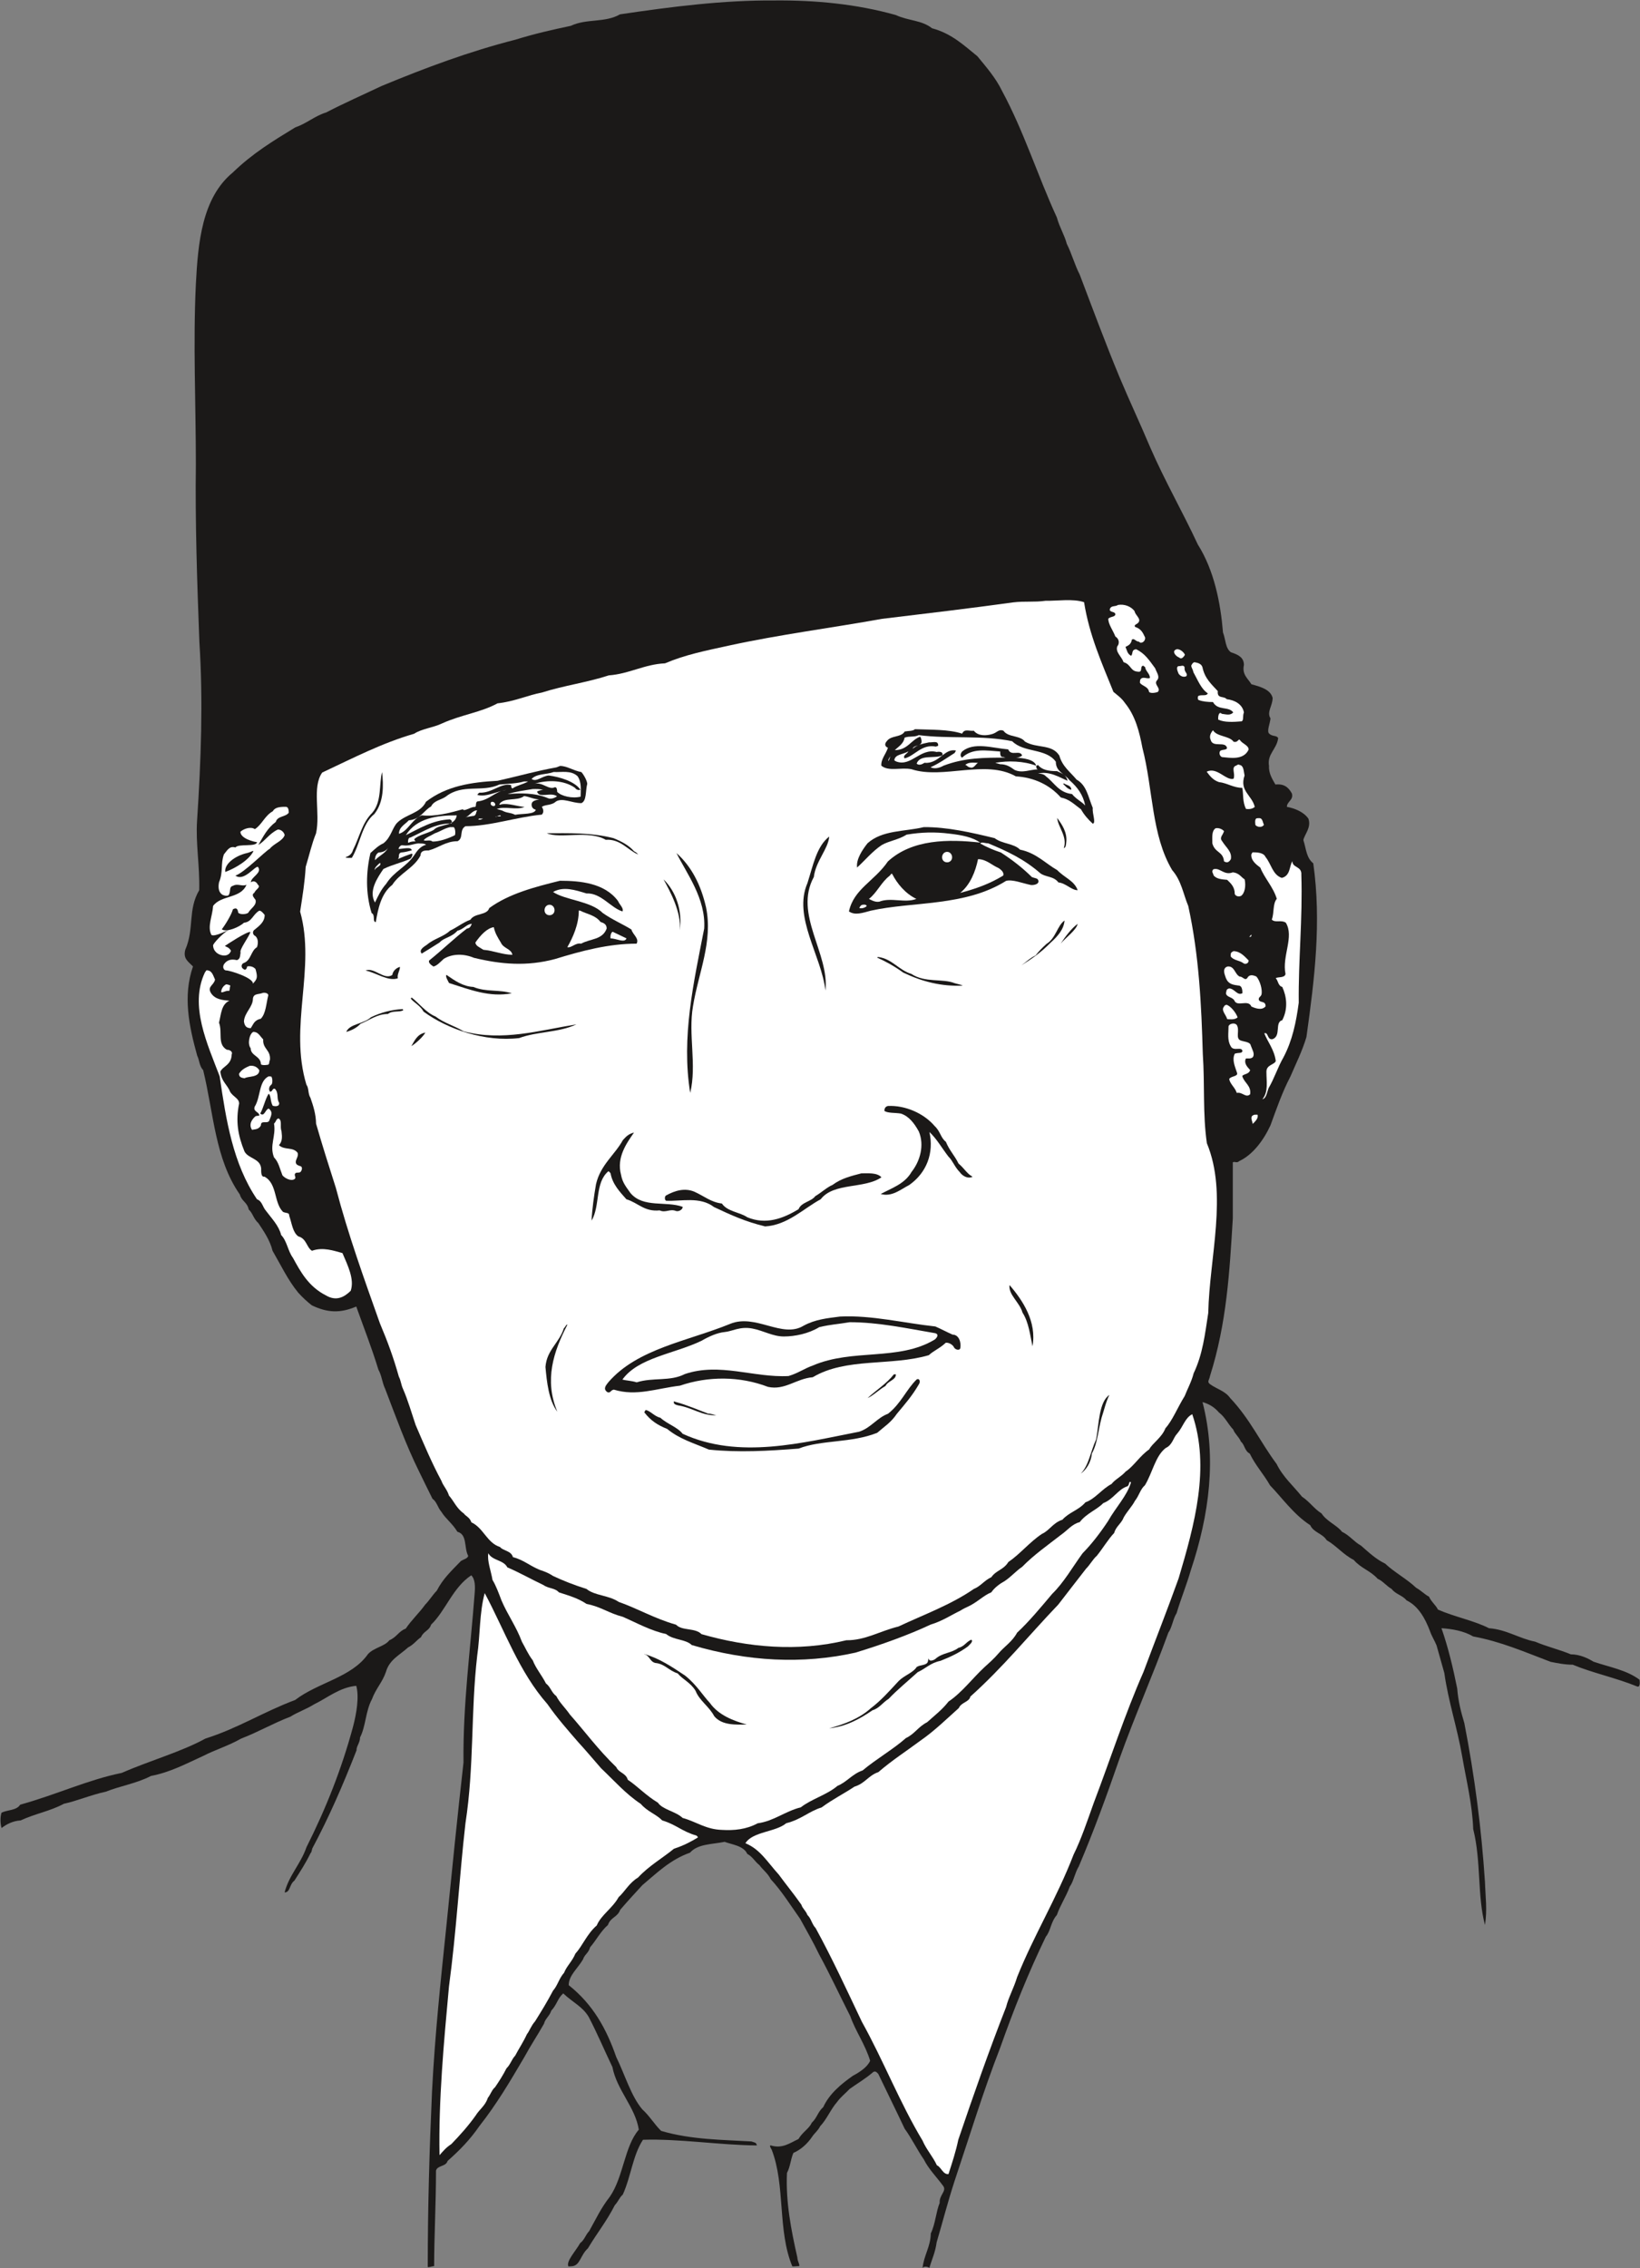 <svg xmlns="http://www.w3.org/2000/svg" xml:space="preserve" width="669.317" height="925.342" fill-rule="evenodd" stroke-linejoin="round" stroke-width="28.222" preserveAspectRatio="xMidYMid" version="1.2" viewBox="0 0 17709 24483"><rect x="0" y="0" width="17709" height="24483" fill="#808080" stroke="none"/><defs class="ClipPathGroup"><clipPath id="a" clipPathUnits="userSpaceOnUse"><path d="M0 0h17709v24483H0z"/></clipPath></defs><g class="SlideGroup"><g class="Slide" clip-path="url(#a)"><g class="Page"><g class="com.sun.star.drawing.ClosedBezierShape"><path fill="none" d="M4 4h17704v24482H4z" class="BoundingBox"/><path fill="#1B1918" d="M8363 5c440-4 885 38 1309 157 138 64 280 54 392 143 216 58 350 190 490 302 96 117 200 236 267 376 236 437 386 919 591 1364 31 112 82 188 107 284 56 112 86 229 140 333 139 366 279 744 429 1105 112 267 224 503 333 762 162 371 348 691 513 1046 178 282 246 633 272 950 30 77 25 171 86 214 79 25 140 56 140 137-23 104 45 147 81 208 96 26 206 56 229 147 0 87-67 153-23 221-5 59-44 140-13 166 36 33 81 15 96 48-17 122-121 170-99 300-5 81 39 147 69 200 94-10 142 31 178 97 20 71-54 86-54 144 84 16 181 54 232 127 35 97-44 173-54 232 31 96 31 190 107 251 89 633 15 1240-74 1875-45 152-119 299-172 424-89 170-150 348-216 528-74 161-191 319-338 387-26 26-48 0-69 13v607c-35 579-66 1130-246 1699-8 46-36 61 0 89 74 53 165 74 218 150 214 226 323 472 501 711 68 140 180 236 274 353 84 56 130 130 211 181 58 88 167 127 221 198 84 40 127 106 206 150 83 73 165 149 259 193 99 94 241 170 335 261 58 33 91 71 140 97 25 56 76 94 96 139 180 79 394 120 551 201 193 15 328 112 498 145 132 56 259 84 386 137 97 0 186 43 244 79 178 61 356 89 498 195 5 33 5 82-23 74-239-97-485-147-698-236-89 0-171-18-239-31-280-106-534-218-836-274-104-61-228-81-343-89 69 193 127 434 170 650 11 140 41 254 77 374 111 569 185 1138 223 1717 5 162 26 299 0 462-84-312-40-688-127-1034-10-274-76-533-119-785-54-312-150-594-193-901-28-97-54-193-84-298-25-60-51-96-71-154-51-135-125-270-252-331-48-58-119-66-162-124-56-31-92-84-150-109-84-92-180-112-259-204-114-58-186-152-292-213-49-76-140-81-178-162-178-115-302-293-434-430-69-122-158-216-219-343-56-28-56-99-94-127-28-61-68-86-84-132-58-61-86-132-155-185-50-59-109-92-177-112 155 600 73 1217-125 1811-51 175-107 307-155 468-38 58-48 152-89 210-170 468-363 899-528 1362-140 404-279 785-439 1161-44 73-56 162-97 218-43 114-102 198-140 307-66 74-66 171-119 234-193 399-348 790-493 1199-185 475-322 930-493 1440-78 241-124 427-193 660-15 112-50 178-78 275-31-18-69-15-74 5 13-140 86-229 89-376 51-107 56-234 96-330-7-82 74-125 41-178-74-102-160-185-213-292-69-99-135-234-206-330-97-206-193-399-285-592-15-15-30-36-55-20-84 73-173 124-254 182-51 54-92 82-135 140-71 81-112 188-183 262-26 51-62 76-85 111-53 79-124 143-205 178-33 82-33 148-69 216-15 310 46 622 112 912 0 46 45 102 5 94-28 3-48 3-59 3-162-387-73-872-223-1260-13-23-28-46-10-46 124 38 205-25 299-69 46-78 115-111 143-175 58-53 66-119 125-170 64-142 193-249 320-338 76-40 158-96 186-162-54-178-160-323-214-480-114-224-216-445-336-666-66-137-135-256-206-386-106-150-203-305-317-427-33-66-79-94-122-152-54-43-74-92-132-122-38-89-173-102-244-130-137 28-290 21-374 117-215 76-360 221-515 351-89 96-168 183-239 266-30 82-104 79-132 163-81 71-130 170-193 241-15 61-61 79-76 130-59 101-155 175-155 279 264 209 409 475 513 775 96 196 160 422 282 566 79 71 129 160 203 232 323 96 671 96 975 114 33 13 51 7 59 43-401-3-841-74-1230-61-111 170-129 396-218 592-36 30-46 71-86 114-89 175-193 302-290 465-81 74-84 180-165 193-20 3-46 3-46 3-28-54 77-163 127-252 46-33 59-91 97-129 73-130 127-249 223-371 148-214 158-546 313-724-38-244-236-424-285-676-86-180-167-371-256-541-66-112-173-157-275-254-61 53-68 122-129 186-20 61-64 83-79 142-76 134-142 231-211 358-160 272-299 508-487 747-102 147-206 254-343 376-18 63-109 45-125 104 0 358-20 719-20 1031-23 0-66 18-69 8 0-643 18-1265 46-1890 31-615 94-1202 155-1788 61-607 119-1184 185-1766-7-627 74-1209 120-1821 7-76 7-157-36-200-200 132-277 383-434 533-20 66-81 69-109 135-51 35-76 78-140 111-89 82-201 130-239 265-38 111-109 180-150 292-71 132-66 292-129 414 0 58-41 96-38 139-150 384-300 727-478 1060-7 25-7 40-20 53-53 109-109 193-173 294-56 41-43 127-106 127 48-185 175-309 236-487 208-414 378-838 503-1301 38-144 68-325 35-442-178 16-315 132-452 198-96 59-178 84-259 135-193 74-345 165-531 236-145 82-284 122-411 188-191 87-356 176-564 216-155 81-330 107-488 170-157 33-317 102-452 130-150 81-312 107-467 180-87 5-155 43-206 82-14-44-17-120 0-166 71-33 160-22 201-86 388-107 731-269 1097-343 300-132 645-228 904-371 348-109 627-289 968-416 249-191 609-242 787-496 66-71 178-81 231-149 79-33 102-99 176-125 63-94 144-167 210-259 46-46 79-104 125-150 68-132 157-213 262-322 30-18 71-26 78-54-48-89-7-231-117-261-53-89-127-140-172-214-43-50-49-109-97-142-51-104-96-193-145-295-144-292-246-579-365-889-36-76-36-142-74-210-74-242-155-445-239-681-175 74-310 68-480-13-51-40-99-84-147-137-112-137-186-295-277-452-28-117-102-221-152-297-56-51-61-109-105-148-17-81-76-88-96-162-269-386-282-875-396-1342-43-46-41-112-64-155-89-320-157-645-46-965-53-54-109-84-83-181 99-228 25-429 150-642 7-262-39-503-23-750 43-652 66-1295 25-1928-25-657-46-1287-38-1920 0-660-31-1303 0-1943 23-447 66-932 399-1206 216-209 439-343 673-486 129-45 211-124 335-162 201-104 399-191 602-287 473-196 942-371 1440-498 214-66 397-107 600-150 170-81 368-30 531-124C7258 71 7815 1 8363 5Z"/></g><g class="com.sun.star.drawing.ClosedBezierShape"><path fill="none" d="M2299 154h10696v8843H2299z" class="BoundingBox"/><path fill="#1B1918" d="M8418 155c66-10 135 53 206 7 224 31 460 36 678 79 153 81 330 96 488 170 178 48 340 130 467 211 93 71 149 127 217 193 71 66 97 152 150 193 213 361 333 772 518 1161 175 452 340 856 523 1285 31 97 77 175 105 244 180 467 386 898 581 1352 33 102 81 178 125 259 45 125 127 221 155 348 124 318 401 600 358 965-69-30-165-58-247-91-304-140-652-140-965-198-152 13-282-26-394 28-510-15-1028 96-1504 140-82 25-132 15-206 40-574 66-1115 193-1669 280-68 22-119 28-188 43-482 89-896 261-1346 330-137 74-289 48-424 104-92 5-163 48-231 66-168 23-325 89-475 130-56 53-120 17-186 63-43 0-73 15-101 20-276 102-565 209-842 303-109 81-264 53-345 142-204 61-343 157-526 244-64 66-178 73-231 142-127 36-181 109-282 163-43 58-117 66-148 124-155 56-231 203-343 300-15-633 92-1278 13-1928-5-648-43-1275-40-1915 7-662-17-1304-8-1942 8-259 20-500 74-726 139-335 363-567 652-775 221-122 427-274 661-361 96-68 221-104 305-157 195-64 353-160 546-213 343-178 745-270 1093-374 488-122 1006-267 1501-325 427-109 869-38 1285-124Z"/></g><g class="com.sun.star.drawing.ClosedBezierShape"><path fill="none" d="M3241 6478h9901v11302H3241z" class="BoundingBox"/><path fill="#FFF" d="M11289 6485c135 2 295-25 417 15 56 355 190 653 317 968 51 43 87 66 125 121 112 138 155 308 188 483 117 452 96 942 322 1321 99 112 120 261 173 386 117 533 142 1069 157 1595 23 340-2 645 44 966 228 549 28 1227 15 1832-36 233-59 444-158 652-22 89-71 178-96 244-79 127-132 264-208 348-41 104-138 158-176 229-99 68-170 185-254 239-45 53-116 86-152 134-107 56-175 160-282 198-71 84-180 109-249 188-102 33-140 117-221 153-134 89-236 218-363 304-51 84-132 89-183 163-77 36-115 97-189 127-246 170-533 274-815 406-201 49-358 150-562 148-523 127-1061 78-1564-66-69-71-209-33-275-102-233-66-411-173-619-246-110-74-259-66-348-140-137-43-257-91-361-140-38-25-66-38-107-53-124-38-201-119-326-150-20-71-104-66-139-109-143-46-178-206-310-267-16-53-64-68-82-96-78-54-106-132-160-193-20-66-63-105-81-158-104-193-193-404-279-604-44-130-84-270-135-386-23-49-23-92-46-135-58-206-119-373-205-577-171-482-343-957-475-1460-77-241-143-447-214-694-2-105-30-191-61-280-28-43-15-104-43-140-192-632 104-1254-68-1869 27-178 50-315 60-483 39-127 66-251 112-363 48-221-46-495 66-655 341-160 645-318 993-419 82-54 209-66 303-112 203-92 424-120 597-216 185-20 330-89 481-117 238-76 482-107 721-185 221-16 384-120 607-130 221-94 442-137 683-190 559-122 1123-193 1659-290 483-58 940-112 1418-178 125-15 229 0 348-17Z"/></g><g class="com.sun.star.drawing.ClosedBezierShape"><path fill="none" d="M11855 6485h2140v5946h-2140z" class="BoundingBox"/><path fill="#1B1918" d="M11866 6485c178 2 346 40 531 83 185 28 335 120 506 163 23 28 59 30 69 43 0 114 102 158 109 290 31 25 26 89 74 96 41 3 112 0 112 41-36 124 45 236 106 292 66 10 115 63 178 63 15 79-2 171 5 244-7 64-45 117-30 153 51 23 84 34 91 87-61 58-33 160-68 236-21 104 58 153 61 252 43 58 132 38 175 66 2 58-104 58-81 124 2 69 38 97 81 104 81 0 178 0 203 66 31 84-96 107-53 181 35 96-69 119-104 177-69-15-44-124-89-142-109 23-259-81-325 3-44 101-26 233 35 279 59 26 74 81 104 120 10 88 104 116 66 198-20 63 54 106 0 165-38 53-81 91-127 76-104-66-81-231-183-282-45-15-81 41-88 13-31-28-89-38-99-15-28 68-28 162 15 195 81 94 251 97 277 219 0 38-59 25-31 68 81 31 15 140 92 180 48 0 50-45 86-17 61 7 135 17 165-13 28-51-10-76-25-97-28-7-38-7-51-7-20-43-28-99-46-155 53-10 150 15 196 43-16 119-8 231-61 328-61 5-109 23-148 43 13 175 206 246 201 424-10 71-53 82-81 126-76 27-173-13-208 58 15 135 147 244 119 358-61 155-33 330-89 465-15 58-91 25-104 76-51 120 28 264-33 356-56 43-56 111-132 119-282-493-61-1194-193-1766 0-275-51-518-89-767-54-323-245-554-357-828-5-84-28-181-38-239-30-109-28-191-51-290-38-175-45-340-94-500-40-169-38-329-144-451-74-58-102-114-148-167 18-43 0-84-23-120-86-68-58-177-129-238-89-176-120-356-145-534 10-15-14-45 10-45Z"/></g><g class="com.sun.star.drawing.ClosedBezierShape"><path fill="none" d="M11967 6527h548v954h-548z" class="BoundingBox"/><path fill="#FFF" d="M12072 6530c69-12 140 15 179 66 7 45 73 81 43 122-13 20-57 27-36 49 66 23 82 61 107 114 5 51-53 71-63 46-44-3-51-41-80-23-8 51-38 63-69 79 18 38 18 73 61 96 23-23 0-66 55-71 96 48 139 117 205 206 16 47 54 90 21 128-44 46 48 86 7 127-35 13-81 15-94 0-10-61-73-61-99-99 0-28 3-51 38-54 31 0 43 11 69 3 5-43-46-74-51-118-15-10-18-15-18-15-45 0 0 75-61 64-82-5-72-79-153-102-25-66-89-107-69-170 36-46 8-92-20-107-25-66-80-138-76-194 33-26 66-15 76-43 0-36-53-21-61-51 8-53 61-31 89-53Z"/></g><g class="com.sun.star.drawing.ClosedBezierShape"><path fill="none" d="M12073 6622h60v24h-60z" class="BoundingBox"/><path fill="#FFF" d="M12073 6622c15 6 59-10 59 14-13 19-44 0-59-14Z"/></g><g class="com.sun.star.drawing.ClosedBezierShape"><path fill="none" d="M12678 7006h119v102h-119z" class="BoundingBox"/><path fill="#FFF" d="M12705 7008c36-6 80 33 90 60-17 30-41 51-61 30-40-15-67-57-52-74 5-10 23-16 23-16Z"/></g><g class="com.sun.star.drawing.ClosedBezierShape"><path fill="none" d="M12863 7148h571v646h-571z" class="BoundingBox"/><path fill="#FFF" d="M12897 7148c28 5 74 12 87 53 25 124 99 185 166 259-9 87 66 49 96 87 87 10 170 54 186 143-16 38 0 81-23 96-92 8-186 13-254-18-5-40 10-94 38-63 53 7 91 20 124-15-50-69-167-16-219-112-56 0-112-5-152-21-13 0-16-33-6-45 36-18 87 7 102-28-74-49-109-146-155-227-8-43-37-66-15-87 7-17 25-22 25-22Z"/></g><g class="com.sun.star.drawing.ClosedBezierShape"><path fill="none" d="M12709 7185h108v122h-108z" class="BoundingBox"/><path fill="#FFF" d="M12732 7190c16 3 52-19 60 16-8 51 40 62 18 93-41 20-78-15-85-31-15-33-27-78 7-78Z"/></g><g class="com.sun.star.drawing.ClosedBezierShape"><path fill="none" d="M9517 7871h2300v1021H9517z" class="BoundingBox"/><path fill="#1B1918" d="M9880 7871c168 7 362 0 509 48 26-55 69-26 127-31 46 59 135 54 196 36 56-15 71-58 124-36 51 74 178 46 232 117 129 76 290 23 371 151 33 119 117 175 186 259 109 61 124 183 175 306-8 58 38 162 0 170-51-46-96-99-127-155-79-58-124-108-218-128-120-135-286-216-486-228-328-186-785 35-1127-77-111-23-246 28-325-38-6-71 51-127 71-194-35-13-38-43-12-71 48-66 155-38 193-104 43-8 86-3 111-25Z"/></g><g class="com.sun.star.drawing.ClosedBezierShape"><path fill="none" d="M13065 7881h420v301h-420z" class="BoundingBox"/><path fill="#FFF" d="M13098 7882c41 71 179 60 222 124 51 15 53-43 71-15 26 38 92 54 92 100-54 117-199 89-288 81-33-15-31-58-16-69 28-15 59-5 71-27-15-83-155 0-177-90-20-44 7-82 25-104Z"/></g><g class="com.sun.star.drawing.ClosedBezierShape"><path fill="none" d="M9657 7935h2062v761H9657z" class="BoundingBox"/><path fill="#FFF" d="M9921 7935c331 43 686-2 1009 66 127 127 364 73 471 221 0 110 96 128 147 199 89 78 148 160 170 274-38-43-101-71-142-124-145-16-193-125-282-191-20-25-58-30-86-30 124-31 236 43 320 78-15-63-56-78-114-104-94 0-163-14-206-67-11 8-19 10-19 10 0 13 3 38 19 38-82 0-171 45-253 5-48-35-91-61-155-61-22-7-45-12-53-15 140-25 305-20 442 31-20-71-147-82-218-87 23 0 48-7 66-23-23-66-120 13-150-66-175-15-371-83-498 23-23 28-20 56 0 66 112-106 262-76 411-66 0 26 0 66 36 59 13 7 28 7 28 7-231 0-450 0-676 87-44 25-97 38-140 17 91-40 173-99 260-154 10-16 15-26 15-26-124-30-184 147-341 132-21 15-61 33-84 8 40-104 193-48 278-89 12-41-37-41-62-36-176-45-272 158-430 105-22-8-27-16-27-16 7-66 96-61 152-96-13 28-64 43-41 76 109-25 183-158 338-127 10-3 25-10 25-10 0-59-53-33-99-36-71 15-127 26-177 69 15-43 83-23 96-69 3-35-13-61-15-61-97 33-135 145-274 145 40-38 96-69 106-135 59-20 102-2 153-27Z"/></g><g class="com.sun.star.drawing.ClosedBezierShape"><path fill="none" d="M9591 8156h30v60h-30z" class="BoundingBox"/><path fill="#FFF" d="M9620 8156c-13 15-13 44-29 59 0-20 13-37 29-59Z"/></g><g class="com.sun.star.drawing.ClosedBezierShape"><path fill="none" d="M10422 8232h139v56h-139z" class="BoundingBox"/><path fill="#FFF" d="M10560 8234c-26 16-44 63-83 50-30-3-43-32-55-26 35-36 97-24 138-24Z"/></g><g class="com.sun.star.drawing.ClosedBezierShape"><path fill="none" d="M13030 8251h520v483h-520z" class="BoundingBox"/><path fill="#FFF" d="M13386 8257c46 7 43 73 53 114-58 168 82 214 110 339-28 25-66 25-94 22-41-78-26-162-41-228-94 0-169-54-252-62-66-23-97-66-132-112 111-56 208 99 290 76 23-53-30-124 28-142 23-14 25-14 38-7Z"/></g><g class="com.sun.star.drawing.ClosedBezierShape"><path fill="none" d="M3963 8268h2379v1687H3963z" class="BoundingBox"/><path fill="#1B1918" d="M6047 8268c73-2 142 50 231 66 33 38 63 101 63 127-20 78-5 183-63 208-104 0-201-61-274-18-49 46-120 31-153 59 15 22 26 55 0 83-285 28-555 125-824 125-71 38-18 129-86 162-127 0-201 70-313 100-53-2-87 8-87 54-71 137-224 190-305 317-122 94-155 264-178 402-40-3-2-77-45-97-68-218-60-447-13-648 48-43 86-81 140-105 86-66 96-175 155-228 96-89 246-97 305-221 221-171 491-211 773-226 228-51 412-105 636-145 7-3 22-8 38-15Z"/></g><g class="com.sun.star.drawing.ClosedBezierShape"><path fill="none" d="M3731 8334h405v928h-405z" class="BoundingBox"/><path fill="#1B1918" d="M4126 8334c15 142 21 321-84 453-133 104-153 326-243 473-30 0-61 3-68-8 27-7 68-27 81-78 69-135 97-291 207-400 107-122 72-316 107-440Z"/></g><g class="com.sun.star.drawing.ClosedBezierShape"><path fill="none" d="M5740 8332h533v277h-533z" class="BoundingBox"/><path fill="#FFF" d="M5979 8333c82 5 187-22 258 46 46 67 33 153 33 220-89 23-209-5-253-51-2-21-2-51-25-51-66 35-136-61-222-36 141-46 321-41 439 43 15 23 43 28 58 20-58-88-222-138-341-153-75 5-133 75-186 37 58-60 158-45 239-75Z"/></g><g class="com.sun.star.drawing.ClosedBezierShape"><path fill="none" d="M2195 8434h1480v4971H2195z" class="BoundingBox"/><path fill="#1B1918" d="M2614 10637c-49 7-186-87-209-140-56-109-193-119-210-244 45-198 2-406 111-569 59-150-66-305-5-416 87-38 87-158 160-188 69-110 160-168 234-252 89-28 104-109 193-124 35-66 115-66 161-120 112-43 173-116 292-149 86 408-127 810-160 1224-89 386 122 795-20 1181-66 321 10 623 68 941 102 365 178 706 303 1092 45 178 124 361 142 531-66-21-142-74-211-33-74-16-89-99-160-107-97-117-43-274-33-371-25-35-64-43-81-30-36 7-51 30-79 23-28-150-170-237-197-369-33-45-109-56-81-111 3-67 56-127 3-171-44-40-105 0-140-23-56-154 35-327-31-469-38-8-83 0-83-33-23-49-97-77-66-120 81-66 124-178 91-284-15-71-107-36-112-102 74-91-66-170 8-267 56-23 79-51 89-97 30-74-8-150 23-203Z"/></g><g class="com.sun.star.drawing.ClosedBezierShape"><path fill="none" d="M4308 8435h1396v566H4308z" class="BoundingBox"/><path fill="#FFF" d="M5660 8435h43c-56 33-117 40-170 76-13-8-13-16-13-36-107-30-208 89-343 81-15 8-23 24-23 24 92 28 216-39 315-54-122 13-185 113-315 125-28 16 0 66-35 59-51 7-109 53-121 25-134 38-302 82-444 66-109 43-147 171-246 199 0-73 66-101 106-145 127-11 160-105 241-150 33-66 107-69 160-107 178-141 393-42 578-130 97-8 193-11 267-33Z"/></g><g class="com.sun.star.drawing.ClosedBezierShape"><path fill="none" d="M11478 8458h91v68h-91z" class="BoundingBox"/><path fill="#1B1918" d="M11493 8458c19 17 75 17 75 67-41-8-67-42-90-67h15Z"/></g><g class="com.sun.star.drawing.ClosedBezierShape"><path fill="none" d="M5481 8515h536v107h-536z" class="BoundingBox"/><path fill="#FFF" d="M5753 8517c33 0 69-4 112 10-15-2-43 6-66 17 23 79 150 0 216 52-23 15-66 35-97 20-139-60-313-57-437-44 83-28 177-39 272-55Z"/></g><g class="com.sun.star.drawing.ClosedBezierShape"><path fill="none" d="M5364 8593h459v204h-459z" class="BoundingBox"/><path fill="#FFF" d="M5659 8593c53 5 102 35 163 35-36 10-79 15-82 54 0 38 21 51 46 59-18 52-142 39-224 54-54-28-84-15-140-46-31-8-38-13-58-16 86-35 210 16 300-23-80-5-171-43-252-28-13 8-21 0-21 0 51-82 193-30 268-89Z"/></g><g class="com.sun.star.drawing.ClosedBezierShape"><path fill="none" d="M5298 8654h52v49h-52z" class="BoundingBox"/><path fill="#FFF" d="M5312 8654c15 0 31 7 36 28 0 38-65 14-47-21l11-7Z"/></g><g class="com.sun.star.drawing.ClosedBezierShape"><path fill="none" d="M5027 8746h129v78h-129z" class="BoundingBox"/><path fill="#FFF" d="M5155 8748c-20 10-5 60-51 60-38 7-55 7-77 15 41-15 79-82 128-75Z"/></g><g class="com.sun.star.drawing.ClosedBezierShape"><path fill="none" d="M4382 8801h551v297h-551z" class="BoundingBox"/><path fill="#FFF" d="M4932 8801c-18 125-184 87-250 158-61 36-171 56-209 100 0 10 15 23 15 23-28 0-46 0-81 15-3-15 0-58 23-56 153-69 267-153 446-153 8-27 0-34-18-44-191 10-331 100-476 171 119-187 338-214 550-214Z"/></g><g class="com.sun.star.drawing.ClosedBezierShape"><path fill="none" d="M5347 8800h62v17h-62z" class="BoundingBox"/><path fill="#FFF" d="M5402 8801c24 18-37 6-55 14 18 4 34-14 55-14Z"/></g><g class="com.sun.star.drawing.ClosedBezierShape"><path fill="none" d="M11415 8829h102v327h-102z" class="BoundingBox"/><path fill="#1B1918" d="M11415 8829c51 68 113 157 98 267-3 26-3 51-26 59 41-125-60-222-72-326Z"/></g><g class="com.sun.star.drawing.ClosedBezierShape"><path fill="none" d="M13553 8831h96v96h-96z" class="BoundingBox"/><path fill="#FFF" d="M13607 8832c26 5 31 51 41 72-30 40-85 15-92 0-4-32-7-74 22-72 13-2 29 0 29 0Z"/></g><g class="com.sun.star.drawing.ClosedBezierShape"><path fill="none" d="M5164 8835h53v15h-53z" class="BoundingBox"/><path fill="#FFF" d="M5180 8836h36c-16 8-36 18-52 8 0 0 12-12 16-8Z"/></g><g class="com.sun.star.drawing.ClosedBezierShape"><path fill="none" d="M4575 8927h343v158h-343z" class="BoundingBox"/><path fill="#FFF" d="M4861 8928h38c20 15 20 72 13 87-76 39-171 69-240 69-34-25-72 0-97-15 25-31 76-47 120-74 66-23 99-52 166-67Z"/></g><g class="com.sun.star.drawing.ClosedBezierShape"><path fill="none" d="M9167 8928h2471v935H9167z" class="BoundingBox"/><path fill="#1B1918" d="M9975 8928c254-2 513 58 765 119 81 63 208 56 274 124 176 36 273 148 402 221 82 85 183 113 221 217-68 0-127-76-208-84-53-71-142-55-198-101-173-151-357-237-560-321-38 0-73-20-86 2 73 41 145 71 223 97 132 86 238 170 334 265 36 15 66 10 71 41 8 43-71 50-89 43-86-18-191-61-260-43-444 279-1008 221-1461 322-87 23-170 54-236 8 53-244 274-325 421-540 263-241 654-241 997-203-84-58-196-81-328-96-165-21-310-16-467 10-88 56-187 66-268 112-101 66-190 175-267 243-12-91 59-193 112-261 160-145 401-125 608-175Z"/></g><g class="com.sun.star.drawing.ClosedBezierShape"><path fill="none" d="M13090 8939h204v370h-204z" class="BoundingBox"/><path fill="#FFF" d="M13127 8940c36-6 70 10 90 31-10 43-54 68-20 109 43 70 109 113 94 194-23 38-44 41-74 23-10-109-98-89-126-194 0-66-9-135 36-163Z"/></g><g class="com.sun.star.drawing.ClosedBezierShape"><path fill="none" d="M5905 8994h988v232h-988z" class="BoundingBox"/><path fill="#1B1918" d="M5905 8994c236 0 475-9 719 53 88 36 164 75 222 141 28 15 31 20 46 36-112-46-193-171-351-159-183-108-497-7-636-71Z"/></g><g class="com.sun.star.drawing.ClosedBezierShape"><path fill="none" d="M8673 9030h283v1663h-283z" class="BoundingBox"/><path fill="#1B1918" d="M8954 9030c-10 132-146 266-166 436-220 403 171 827 125 1226-43-379-353-793-194-1160 61-190 98-396 235-502Z"/></g><g class="com.sun.star.drawing.ClosedBezierShape"><path fill="none" d="M4024 9103h579v641h-579z" class="BoundingBox"/><path fill="#FFF" d="M4540 9105c15 0 43-1 61 13-54 15-89 53-122 104-87 136-222 179-309 318-55 62-83 123-121 202-71-124 25-265 91-362 96-48 199-68 291-111 20-19 30-55 15-55-46 16-99 36-151 60 24-16-3-60 36-72 46-3 84-16 115-23-3-43-99-15-143-15 7-28 28-46 51-39 74 11 135-29 186-20Z"/></g><g class="com.sun.star.drawing.ClosedBezierShape"><path fill="none" d="M4049 9147h142v139h-142z" class="BoundingBox"/><path fill="#FFF" d="M4190 9147c-20 60-90 84-141 138 0-33 10-66 39-83 53-2 92-25 102-55Z"/></g><g class="com.sun.star.drawing.ClosedBezierShape"><path fill="none" d="M9731 9178h728v472h-728z" class="BoundingBox"/><path fill="#1B1918" d="M10222 9179c73 12 170 7 228 50 28 135-30 263-109 329-104 86-270 125-405 51-96-36-167-102-205-193-2-62 43-118 86-128 119-81 254-111 405-109Z"/></g><g class="com.sun.star.drawing.ClosedBezierShape"><path fill="none" d="M13511 9200h546v2666h-546z" class="BoundingBox"/><path fill="#FFF" d="M13525 9200c40 0 119 0 140 50 63 76 76 193 176 226 94-22 81-129 114-180 0 74 104 51 97 147 15 475-33 920-28 1381-28 210-69 408-165 589-64 112-98 226-161 333-18 50-26 111-66 119 66-81 43-188 43-297 0-76 86-74 101-115-15-121-89-210-124-299 46-18 28 73 89 63 97-35 20-183 105-205 66-127 46-260 0-359-46-12-43-66-70-94 19-17 98 0 105-46-40-193 97-402 3-554-53-33-115 5-151-33 28-74 8-170 54-224-39-129-135-226-178-337-44-33-103-77-97-143 8-15 13-22 13-22Z"/></g><g class="com.sun.star.drawing.ClosedBezierShape"><path fill="none" d="M7305 9207h341v2591h-341z" class="BoundingBox"/><path fill="#1B1918" d="M7305 9208c163 147 263 342 319 586 76 371-82 704-141 1068-53 305 43 633-30 935-98-602 38-1194 151-1774 20-325-194-600-299-815Z"/></g><g class="com.sun.star.drawing.ClosedBezierShape"><path fill="none" d="M10368 9274h469v366h-469z" class="BoundingBox"/><path fill="#FFF" d="M10561 9274c89 0 150 66 222 96 38 25 60 53 50 81-147 90-300 144-465 187 109-87 165-230 193-364Z"/></g><g class="com.sun.star.drawing.ClosedBezierShape"><path fill="none" d="M4043 9314h66v82h-66z" class="BoundingBox"/><path fill="#FFF" d="M4103 9314c23 34-47 44-59 80-2-29 39-63 59-80Z"/></g><g class="com.sun.star.drawing.ClosedBezierShape"><path fill="none" d="M13090 9379h358v299h-358z" class="BoundingBox"/><path fill="#FFF" d="M13118 9380c61-7 105 71 194 36 70 7 90 53 128 76 16 74 0 153-40 179-36 15-65-8-67-23 0-74-41-112-82-151-56-5-112-8-145-46-8-28-22-40-11-58 3-13 23-13 23-13Z"/></g><g class="com.sun.star.drawing.ClosedBezierShape"><path fill="none" d="M9383 9431h513v305h-513z" class="BoundingBox"/><path fill="#FFF" d="M9635 9435c53 104 141 210 260 268-124 48-275-20-401 30-45 8-91-20-111-30 86-66 135-184 224-250 13-15 18-29 28-18Z"/></g><g class="com.sun.star.drawing.ClosedBezierShape"><path fill="none" d="M7165 9492h184v551h-184z" class="BoundingBox"/><path fill="#1B1918" d="M7165 9492c133 129 206 338 176 550 18-194-105-421-176-550Z"/></g><g class="com.sun.star.drawing.ClosedBezierShape"><path fill="none" d="M4543 9507h2340v927H4543z" class="BoundingBox"/><path fill="#1B1918" d="M6046 9507c221 0 483 25 627 218 18 42 64 77 49 113-127-38-232-202-389-194-124-38-249-79-361-16 132 89 407 97 534 225 104 74 213 119 312 180 15 56 87 97 56 153-300 0-592 77-881 166-304 81-580 58-875-13-109-46-231-46-325 10-46 41-69 71-112 84-25-15-61-43-46-66 140-112 267-237 407-344 38-5 40-28 53-51-53 0-89 59-155 74-66 74-147 74-193 127-69 44-127 80-193 120-37-40 28-76 58-97 77-66 178-84 247-150 81-38 134-86 221-119 46-74 178-44 203-125 213-156 496-229 763-295Z"/></g><g class="com.sun.star.drawing.ClosedBezierShape"><path fill="none" d="M5398 9751h764v523h-764z" class="BoundingBox"/><path fill="#1B1918" d="M5780 9751c116 0 264-7 368 51 38 170-15 328-140 422-142 69-318 61-450-7-97-74-145-148-160-266 38-76 152-60 195-137 66-28 119-48 187-63Z"/></g><g class="com.sun.star.drawing.ClosedBezierShape"><path fill="none" d="M9279 9765h82v41h-82z" class="BoundingBox"/><path fill="#FFF" d="M9318 9766s36-7 41 14c-15 16-52 31-80 21 7-19 21-35 39-35Z"/></g><g class="com.sun.star.drawing.ClosedBezierShape"><path fill="none" d="M6125 9828h427v399h-427z" class="BoundingBox"/><path fill="#FFF" d="M6265 9830c75 38 164 48 220 122 40 12 66 28 66 71-46 123-173 107-276 163-63-12-104 49-149 38 60-104 124-247 124-394 3-4 15 0 15 0Z"/></g><g class="com.sun.star.drawing.ClosedBezierShape"><path fill="none" d="M11817 9809h636v115h-636z" class="BoundingBox"/><path fill="#FFF" d="M11828 9814c202-27 377 62 579 77 25 15 38 20 45 31-186-39-407-85-609-75-34-8-29-47-15-33Z"/></g><g class="com.sun.star.drawing.ClosedBezierShape"><path fill="none" d="M11029 9936h467v486h-467z" class="BoundingBox"/><path fill="#1B1918" d="M11495 9936c-7 93-71 168-148 237-109 111-209 179-318 247 43-30 96-81 153-107 41-51 68-79 119-125 100-61 116-197 194-252Z"/></g><g class="com.sun.star.drawing.ClosedBezierShape"><path fill="none" d="M11453 9972h185v215h-185z" class="BoundingBox"/><path fill="#1B1918" d="M11637 9972c-15 68-128 148-184 214 49-74 115-164 184-214Z"/></g><g class="com.sun.star.drawing.ClosedBezierShape"><path fill="none" d="M5133 10008h401v299h-401z" class="BoundingBox"/><path fill="#FFF" d="M5332 10008c15 68 40 106 76 166 29 66 113 66 125 132-105 0-201-44-314-54-41-28-81-40-86-78 58-83 128-156 199-166Z"/></g><g class="com.sun.star.drawing.ClosedBezierShape"><path fill="none" d="M6592 10057h175v97h-175z" class="BoundingBox"/><path fill="#FFF" d="m6623 10061 142 68c-20 54-110 0-172 0-7-37 15-83 30-68Z"/></g><g class="com.sun.star.drawing.ClosedBezierShape"><path fill="none" d="M13487 10089h27v25h-27z" class="BoundingBox"/><path fill="#FFF" d="M13513 10089c0 16 0 26-26 23 10 0 18-23 26-23Z"/></g><g class="com.sun.star.drawing.ClosedBezierShape"><path fill="none" d="M13289 10267h195v138h-195z" class="BoundingBox"/><path fill="#FFF" d="M13319 10267c72 0 120 56 164 100 0 39-44 44-59 28-44-31-105-28-135-72 0-39 2-41 30-56Z"/></g><g class="com.sun.star.drawing.ClosedBezierShape"><path fill="none" d="M9469 10330h929v312h-929z" class="BoundingBox"/><path fill="#1B1918" d="M9484 10330c150 20 218 140 358 183 148 98 334 46 468 100 38 11 56 13 87 26-229 10-435-41-644-141-91-66-188-120-284-163l15-5Z"/></g><g class="com.sun.star.drawing.ClosedBezierShape"><path fill="none" d="M3947 10437h374v132h-374z" class="BoundingBox"/><path fill="#1B1918" d="M4319 10437c0 39-33 79-23 123-107 36-237-62-349-84 94-39 199 107 289 48 7-48 50-80 83-87Z"/></g><g class="com.sun.star.drawing.ClosedBezierShape"><path fill="none" d="M13218 10432h449v459h-449z" class="BoundingBox"/><path fill="#FFF" d="M13258 10432c74-4 74 81 127 109 38 0 54 46 82 18 21-43 61-36 100-18 40 46 66 143 55 194-12 30-30 25-30 53 10 43 74 8 74 74-41 53-125 15-153 3-35-84-156 12-186-69-26-36-81-31-89-74 8-30 0-43 35-53 59 2 89 84 143 51 0-41-8-72-31-80-73-10-119-15-147-81-15-43-32-84-8-112 8-10 28-15 28-15Z"/></g><g class="com.sun.star.drawing.ClosedBezierShape"><path fill="none" d="M2147 10473h1654v3543H2147z" class="BoundingBox"/><path fill="#FFF" d="M2248 10475c43 10 53 53 74 99-13 63-87 73-44 145 46 71 127 76 199 83-87 38-89 143-112 237 40 106-21 231 84 292 38 0 66 25 53 50-3 117-97 127-122 186 8 104 76 142 104 216 33 58 98 71 98 129-39 188-13 344 58 517 41 79 170 74 180 183 0 38-2 96 36 89 140 76 99 282 201 381 35 15 68 5 66 40 30 89 38 181 99 224 89 23 89 122 147 155 118-43 237 0 329 25 56 132 132 282 89 407-69 68-155 116-267 50-189-96-275-256-357-406-56-76-63-180-127-246-25-102-106-183-162-259-41-46-41-105-99-127-260-384-334-855-403-1327-132-348-329-762-160-1120 23-35 16-23 36-23Z"/></g><g class="com.sun.star.drawing.ClosedBezierShape"><path fill="none" d="M4817 10522h710v214h-710z" class="BoundingBox"/><path fill="#1B1918" d="M4821 10523c91 63 179 125 290 130 140 58 283 25 415 69-242 45-445-38-677-111-15-30-42-71-28-88Z"/></g><g class="com.sun.star.drawing.ClosedBezierShape"><path fill="none" d="M2388 10625h101v88h-101z" class="BoundingBox"/><path fill="#FFF" d="M2442 10625c7 0 35 5 46 15-11 16-3 60-18 55-42-2-67 25-82 13 2-37 25-68 54-83Z"/></g><g class="com.sun.star.drawing.ClosedBezierShape"><path fill="none" d="M2634 10716h264v384h-264z" class="BoundingBox"/><path fill="#FFF" d="M2836 10718c23-7 61 3 61 25-23 90-25 194-80 253-71 16-78 54-109 102-44 0-67-20-74-73 7-98 97-154 97-246 8-58 61-43 105-61Z"/></g><g class="com.sun.star.drawing.ClosedBezierShape"><path fill="none" d="M4435 10766h1790v449H4435z" class="BoundingBox"/><path fill="#1B1918" d="M4445 10767c81 63 155 163 259 206 89 69 198 97 302 159 418 111 819-10 1218-75-188 90-422 75-618 148-371 44-773-96-1032-285-35-65-104-98-139-141 7-5 10-12 10-12Z"/></g><g class="com.sun.star.drawing.ClosedBezierShape"><path fill="none" d="M13206 10846h160v158h-160z" class="BoundingBox"/><path fill="#FFF" d="M13246 10846c44 15 98 82 118 135-28 31-97 20-112 20-17-55-72-97-32-140 3-13 26-15 26-15Z"/></g><g class="com.sun.star.drawing.ClosedBezierShape"><path fill="none" d="M3739 10892h618v248h-618z" class="BoundingBox"/><path fill="#1B1918" d="m4348 10892 7 12c-43 26-117 0-166 41-117 0-196 66-295 105-46 48-97 71-155 89 35-89 186-84 267-159 112-53 222-81 342-88Z"/></g><g class="com.sun.star.drawing.ClosedBezierShape"><path fill="none" d="M13263 11048h276v780h-276z" class="BoundingBox"/><path fill="#FFF" d="M13291 11054c25-12 52-5 64 10 36 58-20 145 44 168 45 15 100 15 107 53 16 46 46 89 23 125-23 25-62 10-77 17-23 57 26 98 47 123-11 46-67 41-85 64 18 73 100 104 85 198-47 43-83-28-144-15-20-61-72-94-82-150 18-33 98-26 85-66-23-71-57-140-25-207 40-15 76 0 83-28-7-56-100 10-128-56-37-63-22-140-22-213 10-21 25-23 25-23Z"/></g><g class="com.sun.star.drawing.ClosedBezierShape"><path fill="none" d="M2688 11138h229v360h-229z" class="BoundingBox"/><path fill="#FFF" d="M2735 11138c54 0 69 43 107 81-7 105 83 113 73 222-13 23 0 51-28 53-28 5-78 5-70-15-8-81-110-84-110-164-37-45-15-155 28-177Z"/></g><g class="com.sun.star.drawing.ClosedBezierShape"><path fill="none" d="M4442 11145h152v148h-152z" class="BoundingBox"/><path fill="#1B1918" d="M4593 11146c-25 44-97 113-151 146 30-49 61-131 151-146Z"/></g><g class="com.sun.star.drawing.ClosedBezierShape"><path fill="none" d="M2581 11504h220v137h-220z" class="BoundingBox"/><path fill="#FFF" d="M2696 11505c43-6 81 10 104 47 0 82-123 62-159 87-27-5-60-7-60-49 30-48 73-67 115-85Z"/></g><g class="com.sun.star.drawing.ClosedBezierShape"><path fill="none" d="M2705 11618h311v579h-311z" class="BoundingBox"/><path fill="#FFF" d="m2901 11618 28 2c16 18 16 79 0 89-28 20-28 59-13 75 29 0 24-40 52-32 46 47 15 105 46 151 7 51-59 36-69 33-29-51-16-109-44-130-38 59-53 145-91 214 45 39 53-43 91-54 54 39 23 84 5 134-25 33-89-13-89 48-25 48-72 40-95 48-44-63 8-124 38-148 16-5 39-5 39-5 6-41-69-41-49-97 67-107 42-275 151-328Z"/></g><g class="com.sun.star.drawing.ClosedBezierShape"><path fill="none" d="M9510 11937h993v960h-993z" class="BoundingBox"/><path fill="#1B1918" d="M9588 11938c187-9 387 79 504 216 64 60 64 126 122 171 38 94 95 148 136 234 66 56 89 108 152 143-43 23-104 0-140-52-53-53-76-124-120-165-74-96-127-193-206-266 51 226-30 440-218 572-90 46-187 132-308 97 124-66 260-110 333-238 94-119 140-289 79-436-51-93-109-166-194-194-66-11-137-3-178-28 0-18 3-46 38-54Z"/></g><g class="com.sun.star.drawing.ClosedBezierShape"><path fill="none" d="M13513 12032h70v102h-70z" class="BoundingBox"/><path fill="#FFF" d="M13551 12032h28c13 40-28 74-52 100-2-26-29-70-2-90 15-10 26-10 26-10Z"/></g><g class="com.sun.star.drawing.ClosedBezierShape"><path fill="none" d="M2939 12073h323v665h-323z" class="BoundingBox"/><path fill="#FFF" d="M3010 12073c40 27 10 81 30 139 8 67 8 110-28 149 61 58 151 15 202 83 15 49-43 87-10 125 17 14 30 14 45 21 23 10 8 61-15 66-28 3-38 0-46 10-17 21 16 44-7 61-36 26-103-7-131-40-30-74-40-141-91-194-52-130 23-226 0-365 25-22 23-55 51-55Z"/></g><g class="com.sun.star.drawing.ClosedBezierShape"><path fill="none" d="M6388 12225h986v952h-986z" class="BoundingBox"/><path fill="#1B1918" d="M6846 12225c-77 111-191 267-140 455 15 87 58 135 102 198 137 164 387 83 564 149 0 30-43 53-71 45-68-28-111 23-178-7-166 17-232-82-359-120-73-82-150-163-171-280-10-15-23-23-23-23-149 125-86 369-182 534 5-119 27-275 48-394 48-209 204-318 290-476 38-41 61-66 120-81Z"/></g><g class="com.sun.star.drawing.ClosedBezierShape"><path fill="none" d="M7180 12663h2340v576H7180z" class="BoundingBox"/><path fill="#1B1918" d="M9302 12665c71 0 170-9 216 43-185 127-516 54-656 237-186 100-356 278-600 293-221-54-366-122-552-209-152-117-356-60-518-68-19-14-14-49 0-57 96-53 201-84 305-41 109 49 178 113 298 128 61 89 193 92 274 148 201 84 386 15 554-87 30-76 137-81 180-140 69-41 127-97 187-122 94-71 205-97 312-125Z"/></g><g class="com.sun.star.drawing.ClosedBezierShape"><path fill="none" d="M10900 13871h260v662h-260z" class="BoundingBox"/><path fill="#1B1918" d="M10901 13871c143 165 296 397 248 661-25-117-40-259-108-364-30-110-154-193-140-297Z"/></g><g class="com.sun.star.drawing.ClosedBezierShape"><path fill="none" d="M6533 14209h3841v823H6533z" class="BoundingBox"/><path fill="#1B1918" d="M9071 14211c340-17 691 71 1029 107 69 30 122 60 186 88 68 0 96 83 83 149-15 30-61 7-68-13-15-30-59-53-89-48-64 61-124 81-183 134-409 120-892 23-1253 238-180 15-300 144-483 104-305-117-647-117-951-13-259 31-470 117-713 43-36 3-36 43-72 26-52-38-7-79 13-107 313-362 859-443 1314-629 275-114 562 161 793 20 127-69 254-81 394-99Z"/></g><g class="com.sun.star.drawing.ClosedBezierShape"><path fill="none" d="M6721 14272h3403v651H6721z" class="BoundingBox"/><path fill="#FFF" d="M9175 14272c310 0 615 66 925 119 48 15 7 59-8 69-389 234-886 94-1316 280-89 31-157 82-261 113-377 20-743-149-1121-21-158 82-341 33-519 89-58-18-111-18-154-30 170-237 556-276 853-418 81-47 170-87 251-95 82-7 163-63 298-38 122 23 221 86 341 86 119 0 267-30 383-101 135-31 196-31 328-53Z"/></g><g class="com.sun.star.drawing.ClosedBezierShape"><path fill="none" d="M5889 14299h239v941h-239z" class="BoundingBox"/><path fill="#1B1918" d="M6127 14299c-151 291-252 598-109 939-93-124-113-318-128-483 15-186 145-253 199-418 22-20 22-42 38-38Z"/></g><g class="com.sun.star.drawing.ClosedBezierShape"><path fill="none" d="M9368 14834h307v258h-307z" class="BoundingBox"/><path fill="#1B1918" d="M9674 14836c0 61-85 68-112 124-69 39-134 105-194 131 97-89 209-159 283-255 13-4 23 0 23 0Z"/></g><g class="com.sun.star.drawing.ClosedBezierShape"><path fill="none" d="M6957 14885h2976v781H6957z" class="BoundingBox"/><path fill="#1B1918" d="M9899 14889c33-15 40 28 25 50-73 127-150 214-239 321-66 97-132 135-213 206-282 112-602 74-848 170-331 26-651 44-969 11-173-74-315-112-452-224-99-38-180-91-246-179 5-10 15-25 15-25 51 10 94 69 160 85 71 66 185 101 239 172 609 280 1293 97 1906-22 127-41 193-150 312-194 142-112 196-260 310-371Z"/></g><g class="com.sun.star.drawing.ClosedBezierShape"><path fill="none" d="M11671 15056h309v851h-309z" class="BoundingBox"/><path fill="#1B1918" d="M11979 15057c-38 76-56 162-84 246-38 140-43 275-105 387-8 96-64 178-119 216 88-92 104-236 166-371 30-166 30-402 142-478Z"/></g><g class="com.sun.star.drawing.ClosedBezierShape"><path fill="none" d="M7276 15125h462v153h-462z" class="BoundingBox"/><path fill="#1B1918" d="M7297 15133c118 31 245 87 350 126 39 0 69 15 89 17-156 8-257-82-418-107-28-8-48-16-41-43l20 7Z"/></g><g class="com.sun.star.drawing.ClosedBezierShape"><path fill="none" d="M8049 15265h4914v8204H8049z" class="BoundingBox"/><path fill="#FFF" d="M12874 15265c196 574 25 1193-147 1772-125 348-252 668-379 1009-200 454-363 957-538 1416-69 193-136 393-217 556-181 470-429 871-610 1323-35 117-94 221-119 323-183 467-348 937-516 1432-25 122-68 254-106 371-59 8-82-79-125-94-46-99-114-170-155-267-246-408-424-868-655-1282-169-356-321-686-499-1011-43-46-48-104-89-142-20-51-51-66-66-112-86-122-168-221-244-325-127-140-200-272-360-338 78-127 325-119 441-216 163-41 247-130 381-170 125-92 237-146 356-225 115-35 148-119 258-157 147-127 299-224 452-338 155-107 299-249 416-353 28-64 112-64 125-124 355-318 622-651 950-994 99-127 193-251 299-386 45-45 75-104 116-139 68-84 122-178 188-247 20-73 78-101 104-170 38-66 94-124 119-175 48-61 59-127 109-170 82-135 112-315 224-402 74-33 81-111 124-155 66-76 84-170 163-210Z"/></g><g class="com.sun.star.drawing.ClosedBezierShape"><path fill="none" d="M5270 15996h6945v3760H5270z" class="BoundingBox"/><path fill="#FFF" d="M12213 16001c-43 145-163 267-249 419-84 127-178 249-274 346-107 147-204 318-328 438-117 139-254 304-379 419-53 99-139 150-200 223-46 54-102 104-150 147-132 122-244 275-391 374-66 86-150 150-231 223-97 49-132 125-229 171-135 120-325 229-467 349-112 38-168 124-272 167-114 97-282 142-395 231-178 46-289 148-467 173-122 66-254 79-386 71-173-5-277-89-424-129-74-71-216-89-267-165-125-74-221-178-325-247-21-74-97-74-125-137-193-185-343-390-500-567-51-74-109-125-147-199-54-40-59-96-112-137-43-86-109-162-142-249-51-66-79-134-117-200-61-165-155-292-221-447-31-82-61-163-97-221-15-94-60-207-45-288 43 81 165 71 205 152 137 59 247 123 386 189 61 43 127 31 171 81 111 36 208 64 299 125 155 30 237 99 391 139 158 69 300 150 468 186 84 68 208 53 277 119 604 178 1193 209 1766 82 292-89 574-191 813-303 127-38 223-104 320-150 35-22 53-30 81-43 97-43 173-124 254-155 36-53 97-96 145-122 74-50 122-109 188-153 127-130 279-236 416-343 74-51 122-119 206-140 74-96 186-134 254-205 109-41 160-150 259-181 28-12 13-65 41-43Z"/></g><g class="com.sun.star.drawing.ClosedBezierShape"><path fill="none" d="M4745 17196h2794v6068H4745z" class="BoundingBox"/><path fill="#FFF" d="M5234 17196c217 406 372 853 677 1198 104 150 228 290 332 410 82 89 163 186 247 282 139 132 269 280 430 386 69 82 165 110 231 178 147 43 216 120 368 163 8 2 18 20 18 20-66 41-155 89-259 122-127 104-269 183-389 312-95 56-145 155-209 211-66 120-190 193-236 305-109 96-152 218-231 305-33 81-94 134-122 206-56 63-69 137-119 193-67 127-122 215-194 331-45 51-60 104-88 139-44 94-84 150-127 232-39 40-51 96-94 137-34 68-78 137-123 203-36 30-46 74-79 117-25 81-91 124-130 188-81 114-170 213-264 310-58 38-81 68-127 119-11-594 46-1212 102-1820 81-602 112-1183 178-1762 96-623 56-1195 127-1810 33-226 23-462 81-675Z"/></g><g class="com.sun.star.drawing.ClosedBezierShape"><path fill="none" d="M8954 17698h1544v958H8954z" class="BoundingBox"/><path fill="#1B1918" d="M10489 17699c23 20-16 50-38 73-89 66-186 112-295 155-112 23-160 84-246 122-107 97-225 194-314 288-68 43-101 102-175 124-145 100-297 178-467 194 170-44 332-110 449-216 114-87 193-178 300-293 59-61 156-89 196-153 41-25 105-15 120-56 2-15 10-38 10-38 0 43 51 23 71 8 76-69 173-61 249-120 66-15 86-68 140-88Z"/></g><g class="com.sun.star.drawing.ClosedBezierShape"><path fill="none" d="M6957 17854h1107v763H6957z" class="BoundingBox"/><path fill="#1B1918" d="M6957 17854c162 45 305 142 440 232 122 96 193 216 267 294 96 136 257 194 399 235-111 0-266 13-351-91-56-106-160-167-201-273-56-92-139-122-193-188-100-32-138-103-242-113-61-15-61-81-119-94v-2Z"/></g><g class="com.sun.star.drawing.ClosedBezierShape"><path fill="none" d="M9906 9136h429v431h-429z" class="BoundingBox"/><path fill="#1B1918" d="M10117 9136c121 0 217 96 217 213 0 120-96 217-217 217-115 0-211-97-211-217 0-117 96-213 211-213Z"/></g><g class="com.sun.star.drawing.ClosedBezierShape"><path fill="none" d="M10173 9195h109v114h-109z" class="BoundingBox"/><path fill="#FFF" d="M10227 9195c31 0 54 27 54 59 0 31-23 54-54 54-32 0-54-23-54-54 0-32 22-59 54-59Z"/></g><g class="com.sun.star.drawing.ClosedBezierShape"><path fill="none" d="M5613 9709h431v430h-431z" class="BoundingBox"/><path fill="#1B1918" d="M5823 9710c123 0 220 96 220 211 0 121-97 217-220 217-114 0-210-96-210-217 0-115 96-211 210-211Z"/></g><g class="com.sun.star.drawing.ClosedBezierShape"><path fill="none" d="M5880 9766h109v114h-109z" class="BoundingBox"/><path fill="#FFF" d="M5934 9766c31 0 54 27 54 59 0 31-23 54-54 54-32 0-54-23-54-54 0-32 22-59 54-59Z"/></g><g class="com.sun.star.drawing.ClosedBezierShape"><path fill="none" d="M2265 8708h855v1912h-855z" class="BoundingBox"/><path fill="#FFF" d="M2731 10618c46-51 54-66 28-158-28-33-72-33-90-28-5 28-20 43-35 31-38-18-28-61 0-69 77-28 75-132 141-170 17-51 10-94-16-119-35-16-35-56-7-72 48-40 106-81 106-157-22-28-40-46-58-46-69 38-79 122-166 130-43 43-188 109-239 71 41-53 107-163 120-216 50-28 53 15 58 38 25 23 89 15 107 0 29-51 95-81 79-140-20-28-48-54-12-77 12-35 73-58 38-86-23-43-54-43-76-26 0-58 127-101 76-167-33-10-151 162-243 94 92-28 316-259 372-290 46-58 137-81 160-147-10-43-53-64-76-59-91 44-134 120-208 166 53-92 96-181 188-249 18-66 104-51 140-99 0-39-8-68-39-64-66 0-111 8-134 48-87 49-117 145-193 193-48-33-126 0-156 28 0 74 148 110 179 112-5 56-202 13-233 58-66-22-93 39-124 74-38 104-5 186-53 302-13 64 0 112 38 135 25 11 58 16 68 0 23-43 0-86 44-97 53-30 99 11 147-12-64 153-274 109-361 229-7 112-65 224-18 313 39 23 171-51 201-59-43 8-162 125-183 168 0 66 51 104 104 112 44 7 79-15 89-51-23-38-45-38-66-51 21-15 249-165 276-150-17 54-123 191-106 221-7 31 0 69-40 82-64-16-109 0-140 45-20 36 3 66 23 66 46 0 298 82 290 143Z"/></g><g class="com.sun.star.drawing.ClosedBezierShape"><path fill="none" d="M2432 9186h307v228h-307z" class="BoundingBox"/><path fill="#1B1918" d="M2737 9187c-48 97-194 184-304 225-14-79 97-174 238-205 26-5 61-27 66-20Z"/></g></g></g></g></svg>
